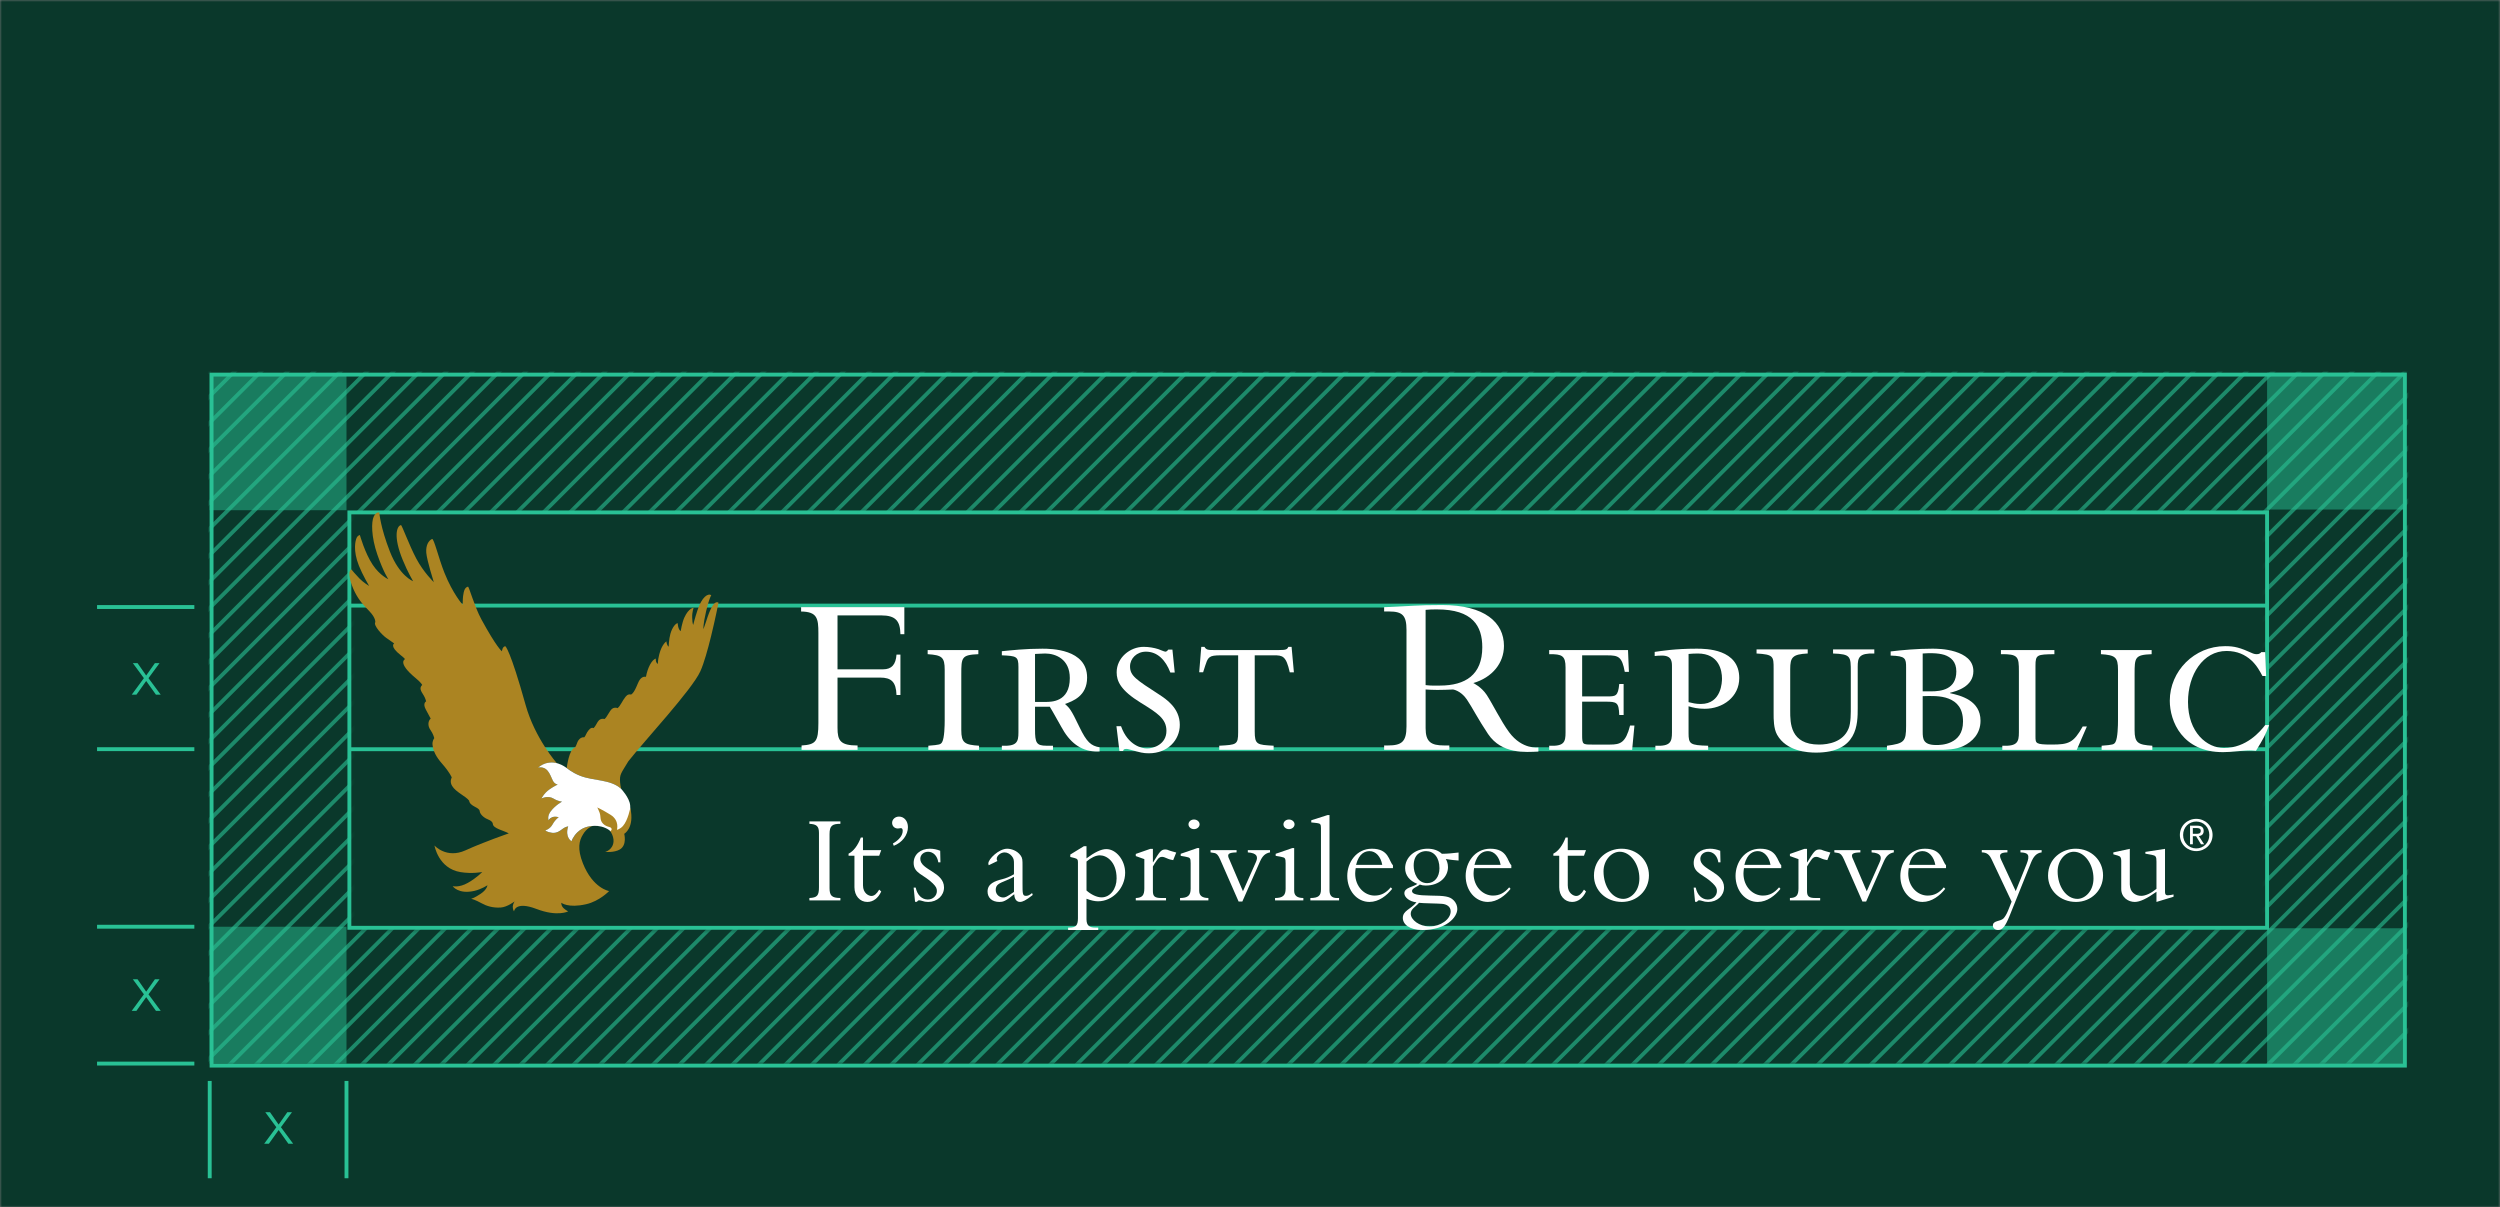 <svg width="644" height="311" viewBox="0 0 644 311" fill="none" xmlns="http://www.w3.org/2000/svg">
<rect x="0" y="0" width="644" height="311" fill="#808080" stroke="none"/>
<mask id="mask0_11067_22256" style="mask-type:alpha" maskUnits="userSpaceOnUse" x="0" y="0" width="644" height="311">
<rect width="644" height="311" fill="#152922"/>
</mask>
<g mask="url(#mask0_11067_22256)">
<rect width="644" height="413" fill="#0A382B"/>
<rect opacity="0.5" x="54" y="96.173" width="35.255" height="35.255" fill="#29C195"/>
<rect opacity="0.5" x="54" y="238.725" width="35.255" height="35.255" fill="#29C195"/>
<rect opacity="0.5" x="584" y="96" width="35.255" height="35.255" fill="#29C195"/>
<rect opacity="0.5" x="584" y="239.12" width="35.255" height="35.255" fill="#29C195"/>
<rect x="90" y="132" width="494" height="107" stroke="#29C195"/>
<path d="M54.5 96.5H619.5V274.5H54.5V96.5Z" stroke="#29C195"/>
<path d="M74.287 294.629L71.791 291.125H71.76L69.263 294.629H68.047L71.183 290.373L68.335 286.501H69.552L71.76 289.669H71.791L74.016 286.501H75.216L72.368 290.373L75.519 294.629H74.287Z" fill="#29C195"/>
<mask id="mask1_11067_22256" style="mask-type:alpha" maskUnits="userSpaceOnUse" x="54" y="96" width="566" height="178">
<path fill-rule="evenodd" clip-rule="evenodd" d="M620 96H54V273.979H620V96ZM583.912 131.823H90.094V239.293H583.912V131.823Z" fill="#882020"/>
</mask>
<g mask="url(#mask1_11067_22256)">
<g opacity="0.6">
<path d="M-335.391 484.741L215.882 -66.532" stroke="#29C195"/>
<path d="M-328.664 484.74L222.608 -66.532" stroke="#29C195"/>
<path d="M-321.844 484.74L229.429 -66.532" stroke="#29C195"/>
<path d="M-315.027 484.74L236.245 -66.532" stroke="#29C195"/>
<path d="M-308.207 484.74L243.065 -66.532" stroke="#29C195"/>
<path d="M-301.387 484.74L249.886 -66.532" stroke="#29C195"/>
<path d="M-294.57 484.74L256.702 -66.532" stroke="#29C195"/>
<path d="M-287.75 484.74L263.523 -66.532" stroke="#29C195"/>
<path d="M-280.93 484.74L270.343 -66.532" stroke="#29C195"/>
<path d="M-274.113 484.74L277.159 -66.532" stroke="#29C195"/>
<path d="M-267.289 484.74L283.983 -66.532" stroke="#29C195"/>
<path d="M-260.473 484.74L290.8 -66.532" stroke="#29C195"/>
<path d="M-253.652 484.74L297.62 -66.532" stroke="#29C195"/>
<path d="M-246.832 484.74L304.44 -66.532" stroke="#29C195"/>
<path d="M-240.012 484.74L311.261 -66.532" stroke="#29C195"/>
<path d="M-233.195 484.74L318.077 -66.532" stroke="#29C195"/>
<path d="M-226.375 484.74L324.898 -66.532" stroke="#29C195"/>
<path d="M-219.555 484.74L331.718 -66.532" stroke="#29C195"/>
<path d="M-212.738 484.74L338.534 -66.532" stroke="#29C195"/>
<path d="M-205.918 484.74L345.355 -66.532" stroke="#29C195"/>
<path d="M-199.098 484.74L352.175 -66.532" stroke="#29C195"/>
<path d="M-192.281 484.74L358.991 -66.532" stroke="#29C195"/>
<path d="M-185.461 484.74L365.812 -66.532" stroke="#29C195"/>
<path d="M-178.637 484.74L372.636 -66.532" stroke="#29C195"/>
<path d="M-171.816 484.74L379.456 -66.532" stroke="#29C195"/>
<path d="M-165 484.74L386.273 -66.532" stroke="#29C195"/>
<path d="M-158.18 484.74L393.093 -66.532" stroke="#29C195"/>
<path d="M-151.359 484.74L399.913 -66.532" stroke="#29C195"/>
<path d="M-144.543 484.74L406.73 -66.532" stroke="#29C195"/>
<path d="M-137.723 484.74L413.55 -66.532" stroke="#29C195"/>
<path d="M-130.902 484.74L420.37 -66.532" stroke="#29C195"/>
<path d="M-124.086 484.74L427.187 -66.532" stroke="#29C195"/>
<path d="M-117.262 484.74L434.011 -66.532" stroke="#29C195"/>
<path d="M-110.445 484.74L440.827 -66.532" stroke="#29C195"/>
<path d="M-103.621 484.74L447.651 -66.532" stroke="#29C195"/>
<path d="M-96.809 484.74L454.464 -66.532" stroke="#29C195"/>
<path d="M-89.984 484.74L461.288 -66.532" stroke="#29C195"/>
<path d="M-83.164 484.74L468.108 -66.532" stroke="#29C195"/>
<path d="M-76.348 484.74L474.925 -66.532" stroke="#29C195"/>
<path d="M-69.527 484.74L481.745 -66.532" stroke="#29C195"/>
<path d="M-62.707 484.74L488.565 -66.532" stroke="#29C195"/>
<path d="M-55.891 484.74L495.382 -66.532" stroke="#29C195"/>
<path d="M-49.07 484.74L502.202 -66.532" stroke="#29C195"/>
<path d="M-42.25 484.74L509.023 -66.532" stroke="#29C195"/>
<path d="M-35.434 484.74L515.839 -66.532" stroke="#29C195"/>
<path d="M-28.613 484.74L522.659 -66.532" stroke="#29C195"/>
<path d="M-21.793 484.74L529.48 -66.532" stroke="#29C195"/>
<path d="M-14.973 484.74L536.3 -66.532" stroke="#29C195"/>
<path d="M-8.152 484.74L543.12 -66.532" stroke="#29C195"/>
<path d="M-1.332 484.74L549.94 -66.532" stroke="#29C195"/>
<path d="M5.484 484.74L556.757 -66.532" stroke="#29C195"/>
<path d="M12.305 484.74L563.577 -66.532" stroke="#29C195"/>
<path d="M19.125 484.74L570.398 -66.532" stroke="#29C195"/>
<path d="M25.941 484.74L577.214 -66.532" stroke="#29C195"/>
<path d="M32.762 484.74L584.034 -66.532" stroke="#29C195"/>
<path d="M39.582 484.74L590.855 -66.532" stroke="#29C195"/>
<path d="M46.406 484.74L597.679 -66.532" stroke="#29C195"/>
<path d="M53.219 484.74L604.491 -66.532" stroke="#29C195"/>
<path d="M60.043 484.74L611.315 -66.532" stroke="#29C195"/>
<path d="M66.863 484.74L618.136 -66.532" stroke="#29C195"/>
<path d="M73.68 484.74L624.952 -66.532" stroke="#29C195"/>
<path d="M80.5 484.74L631.773 -66.532" stroke="#29C195"/>
<path d="M87.32 484.74L638.593 -66.532" stroke="#29C195"/>
<path d="M94.137 484.74L645.409 -66.532" stroke="#29C195"/>
<path d="M100.957 484.74L652.23 -66.532" stroke="#29C195"/>
<path d="M107.777 484.74L659.05 -66.532" stroke="#29C195"/>
<path d="M114.594 484.74L665.866 -66.532" stroke="#29C195"/>
<path d="M121.414 484.74L672.687 -66.532" stroke="#29C195"/>
<path d="M128.234 484.74L679.507 -66.532" stroke="#29C195"/>
<path d="M135.059 484.74L686.331 -66.532" stroke="#29C195"/>
<path d="M141.871 484.74L693.144 -66.532" stroke="#29C195"/>
<path d="M148.695 484.74L699.968 -66.532" stroke="#29C195"/>
<path d="M155.516 484.74L706.788 -66.532" stroke="#29C195"/>
<path d="M162.332 484.74L713.605 -66.532" stroke="#29C195"/>
<path d="M169.152 484.74L720.425 -66.532" stroke="#29C195"/>
<path d="M175.973 484.74L727.245 -66.532" stroke="#29C195"/>
<path d="M182.789 484.74L734.062 -66.532" stroke="#29C195"/>
<path d="M189.609 484.74L740.882 -66.532" stroke="#29C195"/>
<path d="M196.43 484.74L747.702 -66.532" stroke="#29C195"/>
<path d="M203.246 484.74L754.519 -66.532" stroke="#29C195"/>
<path d="M210.066 484.74L761.339 -66.532" stroke="#29C195"/>
<path d="M216.887 484.74L768.159 -66.532" stroke="#29C195"/>
<path d="M223.707 484.74L774.98 -66.532" stroke="#29C195"/>
<path d="M230.527 484.74L781.8 -66.532" stroke="#29C195"/>
<path d="M237.348 484.74L788.62 -66.532" stroke="#29C195"/>
<path d="M244.164 484.74L795.437 -66.532" stroke="#29C195"/>
<path d="M250.984 484.74L802.257 -66.532" stroke="#29C195"/>
<path d="M257.805 484.74L809.077 -66.532" stroke="#29C195"/>
<path d="M264.625 484.74L815.898 -66.532" stroke="#29C195"/>
<path d="M271.441 484.74L822.714 -66.532" stroke="#29C195"/>
<path d="M278.262 484.74L829.534 -66.532" stroke="#29C195"/>
<path d="M285.082 484.74L836.355 -66.532" stroke="#29C195"/>
<path d="M291.898 484.74L843.171 -66.532" stroke="#29C195"/>
<path d="M298.723 484.74L849.995 -66.532" stroke="#29C195"/>
<path d="M305.539 484.74L856.812 -66.532" stroke="#29C195"/>
<path d="M312.359 484.74L863.632 -66.532" stroke="#29C195"/>
<path d="M319.18 484.74L870.452 -66.532" stroke="#29C195"/>
<path d="M326 484.74L877.273 -66.532" stroke="#29C195"/>
<path d="M332.816 484.74L884.089 -66.532" stroke="#29C195"/>
<path d="M339.637 484.74L890.909 -66.532" stroke="#29C195"/>
<path d="M346.457 484.74L897.73 -66.532" stroke="#29C195"/>
<path d="M353.273 484.74L904.546 -66.532" stroke="#29C195"/>
<path d="M360.094 484.74L911.366 -66.532" stroke="#29C195"/>
<path d="M366.914 484.74L918.187 -66.532" stroke="#29C195"/>
<path d="M373.738 484.74L925.011 -66.532" stroke="#29C195"/>
<path d="M380.551 484.74L931.823 -66.532" stroke="#29C195"/>
<path d="M387.375 484.74L938.648 -66.532" stroke="#29C195"/>
<path d="M394.188 484.74L945.46 -66.532" stroke="#29C195"/>
<path d="M401.012 484.74L952.284 -66.532" stroke="#29C195"/>
</g>
</g>
<path d="M89.254 278.45V303.514" stroke="#29C195"/>
<path d="M54.023 278.45V303.514" stroke="#29C195"/>
<path d="M40.17 178.951L37.674 175.447H37.642L35.146 178.951H33.93L37.066 174.695L34.218 170.823H35.434L37.642 173.991H37.674L39.898 170.823H41.098L38.25 174.695L41.402 178.951H40.17Z" fill="#29C195"/>
<path d="M25 156.37L50.063 156.37" stroke="#29C195"/>
<path d="M25 192.985L50.063 192.985" stroke="#29C195"/>
<path d="M40.17 260.391L37.674 256.887H37.642L35.146 260.391H33.93L37.066 256.135L34.218 252.263H35.434L37.642 255.431H37.674L39.898 252.263H41.098L38.25 256.135L41.402 260.391H40.17Z" fill="#29C195"/>
<path d="M25 238.725L50.063 238.725" stroke="#29C195"/>
<path d="M25 273.979L50.063 273.979" stroke="#29C195"/>
<path d="M90 156L584 156" stroke="#29C195"/>
<path d="M90 193L584 193" stroke="#29C195"/>
<path d="M149.483 199.858C152.974 201.222 157.23 200.709 159.996 203.188C160.098 203.277 159.829 202.734 159.738 201.583C159.569 199.417 159.975 199.279 161.857 196.112C165.947 190.888 178.274 177.67 180.414 172.917C181.341 170.865 182.336 167.292 183.172 163.891C184.272 159.419 185.088 155.248 185.088 155.248C183.939 154.558 182.829 157.112 181.912 160.036C181.595 161.047 181.197 162.058 181.197 162.058C181.197 162.058 181.054 161.09 181.916 157.363C182.667 154.121 183.229 153.305 183.229 153.305C182.367 152.793 180.828 153.696 179.662 157.22C179.01 159.173 178.573 160.977 178.573 160.977C178.583 160.875 178.365 160.859 178.307 159.15C178.257 157.563 178.691 156.554 178.691 156.554C178.691 156.554 177.435 156.554 176.281 159.094C175.697 160.38 175.343 162.589 175.343 162.589C174.604 162.059 174.577 160.523 174.577 160.523C174.054 160.569 173.175 161.57 172.694 163.275C172.289 164.706 172.247 166.59 172.247 166.59C171.724 166.211 171.666 165.213 171.666 165.213C171.666 165.213 170.48 165.947 169.819 168.591C169.413 170.209 169.472 171.025 169.472 171.025C168.81 170.679 168.933 169.634 168.933 169.634C167.943 169.991 166.886 171.777 166.393 174.356C166.393 174.356 165.558 174.069 164.812 175.099C164.199 175.954 163.649 178.247 162.581 178.921C161.671 178.682 161.252 179.375 161.034 179.636C160.389 180.394 159.805 181.878 159.079 182.422C158.722 182.207 158.058 182.272 157.667 182.59C156.983 183.143 156.368 184.761 155.713 185.231C155.335 185.051 154.668 185.19 154.318 185.519C153.784 186.019 153.579 186.902 152.904 187.556C152.5 187.377 152.148 187.496 151.65 188.075C150.98 188.853 150.943 189.483 150.497 189.939C149.768 189.845 149.36 190.246 149.017 190.687C148.669 191.125 148.551 191.95 148.138 192.546C146.556 192.908 145.992 197.848 145.992 197.848C145.992 197.848 147.361 199.024 149.476 199.852L149.483 199.858Z" fill="#AB8422"/>
<path d="M140.506 196.653C142.158 196.149 143.429 196.586 143.429 196.586C143.429 196.586 137.792 190.2 135.39 181.57C131.403 167.269 130.186 166.476 130.186 166.476C129.421 166.476 129.292 167.78 129.292 167.78C129.292 167.78 127.948 166.802 123.982 159.505C122.229 156.284 120.809 151.045 120.544 151.12C119.759 151.343 119.491 152.069 119.293 153.537C119.18 154.392 119.202 155.799 119.202 155.799C119.202 155.799 116.665 153.005 114.475 147.523C112.999 143.832 111.773 138.606 111.29 138.84C110.395 139.274 109.663 140.452 109.81 142.383C109.958 144.313 111.757 150.005 111.757 150.005L111.71 149.925C111.71 149.925 109.106 147.419 107.24 143.902C105.376 140.39 103.52 135.204 103.285 135.259C102.18 135.504 101.275 138.222 103.737 144.23C105.04 147.41 106.407 149.711 106.407 149.711C106.407 149.711 102.916 148.411 100.449 142.108C97.981 135.808 97.704 132.029 97.704 132.029C97.704 132.029 96.921 131.73 96.28 133.06C95.638 134.39 95.592 138.214 97.214 142.883C98.81 147.48 100.043 149.208 100.043 149.208C100.043 149.208 97.861 148.276 95.995 145.467C93.976 142.429 92.704 137.825 92.704 137.825C92.704 137.825 92.149 137.905 91.859 138.569C91.569 139.228 90.855 141.715 92.468 145.761C93.402 148.105 95.087 150.947 95.087 150.947C95.087 150.947 93.622 150.073 92.612 149.035C91.601 147.996 90.512 146.688 90.512 146.688C89.373 147.219 90.336 150.44 91.437 152.588C92.523 154.705 93.605 155.833 95.162 157.458C96.861 159.229 96.673 160.277 96.673 160.277C96.105 161.112 98.537 163.649 99.451 164.284C100.931 165.317 101.547 165.754 101.547 165.754C101.547 165.754 100.191 166.413 103.312 168.85C104.215 169.559 104.335 169.796 104.335 169.796C104.335 169.796 102.211 170.67 107.078 174.684C108.562 175.908 108.756 176.444 108.756 176.444C107.966 177.236 108.36 177.915 109.134 179.122C109.559 179.786 109.772 180.671 109.772 180.671C109.772 180.671 108.799 181.138 109.69 182.774C110.486 184.23 110.947 185.116 110.947 185.116C110.192 185.748 110.182 187.049 110.844 187.972C111.64 189.082 111.867 190.159 111.867 190.159C111.867 190.159 111.296 190.838 111.421 191.888C111.621 193.515 112.307 194.936 113.903 196.749C115.899 199.019 116.372 200.281 116.372 200.281C116.372 200.281 115.747 201.262 116.456 202.447C117.427 204.071 120.006 205.11 120.843 206.24C121.044 207.777 123.455 207.907 123.559 208.91C123.667 209.943 124.964 210.836 125.884 211.162C126.296 211.329 126.914 211.674 126.961 212.27C127.05 213.426 129.764 213.94 131.064 214.682C131.064 214.682 124.821 216.809 119.909 219.046C114.994 221.282 111.918 217.8 111.918 217.8C111.918 217.8 112.91 223.725 118.627 224.655C121.695 225.154 124.221 224.628 124.221 224.628C124.221 224.628 122.808 226.141 120.51 227.433C118.21 228.725 116.604 228.27 116.604 228.27C116.604 228.27 118.052 230.432 122.156 229.499C124.078 229.058 125.558 228.037 125.558 228.037C125.558 228.037 125.52 229.091 123.824 230.238C122.062 231.423 121.362 231.51 121.362 231.51C121.362 231.51 122.499 231.803 124.056 232.679C125.295 233.374 126.985 233.929 129.032 233.773C130.695 233.647 132.545 232.213 132.545 232.213C132.545 232.213 132.102 232.974 132.09 233.502C132.074 234.403 132.419 234.755 132.419 234.755C132.419 234.755 132.67 232.039 138.172 234.139C143.632 236.228 146.356 234.775 146.356 234.775C146.356 234.775 145.303 234.234 144.866 233.569C144.545 233.082 144.593 232.541 144.593 232.541C144.593 232.541 146.298 234.004 151.012 232.92C154.433 232.136 156.91 229.538 156.91 229.538C156.91 229.538 152.731 228.891 150.15 222.378C148.661 218.619 149.192 216.548 150.167 214.974C151.099 213.335 152.552 212.791 152.552 212.791C152.552 212.791 150.465 212.762 148.792 214.375C147.594 215.531 147.239 216.704 147.239 216.704C147.239 216.704 145.469 215.739 146.377 212.873C146.377 212.873 145.648 212.97 144.905 213.552C144.383 213.96 143.47 214.693 142.245 214.542C140.917 214.382 140.475 213.919 140.475 213.919C140.475 213.919 141.675 213.579 142.314 212.439C143.169 210.915 143.946 210.536 143.946 210.536C143.946 210.536 143.104 210.221 142.312 210.507C141.561 210.776 141.325 211.319 141.325 211.319C141.325 211.319 140.895 210.266 141.921 208.943C143.14 207.372 144.803 206.508 144.803 206.508C144.803 206.508 143.804 206.457 142.647 205.742C141.136 204.808 139.497 205.709 139.497 205.709C139.497 205.709 140.089 204.376 141.561 203.348C142.776 202.498 143.686 202.104 143.686 202.104C143.686 202.104 142.891 202.027 142.426 201.097C141.959 200.158 141.73 199.296 141.03 198.483C140.076 197.367 138.621 197.727 138.621 197.727C138.621 197.727 139.546 196.952 140.518 196.653H140.506Z" fill="#AB8422"/>
<path d="M148.777 214.37C150.45 212.757 152.541 212.791 152.541 212.791C152.541 212.791 153.557 212.588 154.95 212.943C156.599 213.363 157.4 214.245 157.4 214.245C157.4 214.245 159.778 214.174 160.442 213.513C161.712 212.255 162.586 210.148 162.33 207.439C162.14 205.442 159.988 203.185 159.988 203.185C157.222 200.708 152.966 201.22 149.475 199.856C147.361 199.029 145.992 197.853 145.992 197.853C145.992 197.853 145.289 197.329 144.586 197C143.884 196.67 143.423 196.587 143.423 196.587C143.423 196.587 142.151 196.15 140.502 196.653C139.531 196.95 138.605 197.727 138.605 197.727C138.605 197.727 140.058 197.363 141.014 198.482C141.712 199.294 141.94 200.156 142.411 201.093C142.873 202.024 143.669 202.101 143.669 202.101C143.669 202.101 142.759 202.495 141.545 203.345C140.077 204.373 139.483 205.71 139.483 205.71C139.483 205.71 141.122 204.807 142.629 205.739C143.788 206.454 144.787 206.505 144.787 206.505C144.787 206.505 143.123 207.369 141.905 208.94C140.879 210.261 141.313 211.314 141.313 211.314C141.313 211.314 141.547 210.77 142.296 210.502C143.09 210.216 143.93 210.531 143.93 210.531C143.93 210.531 143.153 210.911 142.298 212.432C141.66 213.573 140.461 213.914 140.461 213.914C140.461 213.914 140.902 214.375 142.226 214.536C143.452 214.686 144.365 213.953 144.89 213.545C145.629 212.963 146.363 212.873 146.363 212.873C145.456 215.737 147.225 216.704 147.225 216.704C147.225 216.704 147.577 215.524 148.775 214.37" fill="white"/>
<path d="M155.355 212.183C154.426 211.242 154.855 210.399 154.447 209.327C153.911 207.913 153.777 207.968 153.777 207.968C153.777 207.968 155.106 208.54 157.284 209.895C159.662 211.375 158.916 213.762 158.916 213.762C158.916 213.762 159.73 213.605 160.469 212.775C161.777 211.302 162.371 208.084 162.371 208.084C163.512 213.308 160.797 214.788 160.797 214.788C160.797 214.788 161.589 217.68 159.674 218.82C158.233 219.677 155.891 219.46 155.891 219.46C155.891 219.46 157.875 218.955 158.044 216.804C158.151 215.442 157.217 214.081 157.217 214.081C157.217 214.081 157.559 213.941 157.557 213.627C157.554 212.825 156.403 213.243 155.353 212.183H155.355Z" fill="#AB8422"/>
<path d="M231.948 179.037H230.938C230.822 175.609 229.574 174.545 226.725 174.545H215.744V187.487C215.744 190.795 216.454 192.036 220.91 192.036V193.16H206.483V192.036C210.162 191.797 210.816 191.033 210.816 186.246V163.081C210.816 159.298 210.52 157.583 206.363 157.525V156.4H232.959V163.375H231.948C231.889 159.945 230.702 158.527 227.02 158.527H215.744V172.416H227.498C229.695 172.416 230.762 171.175 230.939 168.633H231.95V179.035H231.948V179.037Z" fill="white"/>
<path d="M252.021 168.517C247.688 168.694 247.629 169.347 247.629 173.719V188.079C247.629 191.388 248.52 191.861 252.2 192.098V193.16H239.141V192.098C242.108 191.861 242.289 191.801 242.702 191.15C243.296 190.09 243.354 186.838 243.354 185.597V172.536C243.354 169.287 242.644 168.756 238.965 168.517V167.455H252.023V168.517H252.021Z" fill="white"/>
<path d="M258.074 167.751C260.568 167.513 264.01 167.102 268.522 167.102C270.661 167.102 280.038 167.16 280.038 174.547C280.038 179.334 276.298 180.633 274.342 181.343C275.467 182.347 275.885 182.7 278.019 187.192C279.977 191.27 281.047 192.096 283.246 192.511V193.575C279.622 193.752 276.599 192.334 274.162 188.551C273.51 187.544 271.016 182.936 270.422 182.05H266.622V187.9C266.622 191.328 266.979 192.095 269.529 192.095H271.25V193.157H258.074V192.095C261.932 192.272 262.349 191.147 262.349 188.669V171.824C262.349 169.045 261.813 168.987 258.074 168.809V167.747V167.751ZM266.622 180.816H269.294C270.777 180.816 275.584 180.874 275.584 174.666C275.584 169.764 271.907 168.343 269.234 168.343C268.225 168.343 267.214 168.459 266.622 168.459V180.814V180.816Z" fill="white"/>
<path d="M302.612 173.246H301.485C300.237 169.998 298.161 167.869 295.192 167.869C292.819 167.869 291.097 169.639 291.097 171.65C291.097 174.074 292.58 175.022 298.694 178.977C300.295 180.041 303.918 182.347 303.918 186.719C303.918 190.62 300.831 194.048 295.964 194.048C294.419 194.048 293.886 193.87 290.856 193.041C290.561 192.925 290.323 192.925 290.086 192.925C289.552 192.925 289.373 193.104 289.315 193.457H288.365L287.594 187.074H288.782C290.561 192.1 294.245 192.809 295.489 192.809C297.152 192.809 300.474 191.745 300.474 188.259C300.474 185.126 298.101 183.648 293.886 181.048C288.604 177.798 287.652 175.433 287.652 173.188C287.652 169.407 291.097 166.628 294.598 166.628C295.964 166.628 297.27 166.867 298.398 167.22C298.695 167.336 299.943 167.869 300.179 167.869C300.414 167.869 300.652 167.751 300.949 167.336H302.016L302.612 173.246H302.61H302.612Z" fill="white"/>
<path d="M309.44 166.628H310.271C310.51 167.043 310.746 167.22 311.104 167.336C311.519 167.454 312.054 167.454 312.945 167.454H329.388C331.346 167.454 331.585 167.275 331.88 166.625H332.713L333.308 173.185H332.242C331.29 168.931 330.399 168.81 328.145 168.81H323.217V188.372C323.217 191.858 323.812 191.858 328.087 192.095V193.157H314.075V192.095C318.529 191.858 318.945 191.858 318.945 188.609V168.81H314.553C312.89 168.81 312.12 168.929 311.644 169.283C310.935 169.813 310.814 170.406 309.923 173.183H308.914L309.448 166.623L309.443 166.626L309.44 166.628Z" fill="white"/>
<path d="M407.557 179.393H413.969C416.166 179.393 416.82 179.393 417.117 176.199H418.245V184.179H417.117C416.997 180.928 416.523 180.751 413.554 180.751H407.558V189.261C407.558 191.801 407.676 191.801 410.23 191.801H414.742C417.414 191.801 418.778 191.332 419.906 186.898H421.033L420.437 193.163H399.07V192.102C402.93 192.279 403.284 191.154 403.284 188.675V171.95C403.284 168.937 402.396 168.463 399.07 168.522V167.46H419.374L419.611 173.075H418.542C417.832 169.174 416.941 168.818 414.03 168.818H407.56V179.395L407.557 179.393Z" fill="white"/>
<path d="M440.019 193.162H426.427V192.1C430.283 192.277 430.698 191.152 430.698 188.674V171.771C430.698 170.47 430.698 168.877 428.086 168.877C427.376 168.877 426.603 168.936 426.246 168.992V167.93C427.967 167.693 431.412 167.1 437.051 167.1C439.485 167.1 448.033 167.158 448.033 174.665C448.033 179.513 443.818 182.584 439.128 182.584C437.409 182.584 436.1 182.291 434.973 181.936V188.79C434.973 191.687 435.328 191.98 440.018 192.1V193.162H440.019ZM434.975 180.872C435.924 181.108 436.815 181.343 438.121 181.343C443.522 181.343 443.584 175.552 443.584 174.784C443.584 172.775 442.872 168.343 437.349 168.343C436.458 168.343 435.509 168.401 434.976 168.459V180.87H434.975V180.872Z" fill="white"/>
<path d="M465.668 167.276V168.34C461.75 168.517 461.156 169.345 461.156 172.359V183.114C461.156 186.246 461.156 191.8 468.577 191.8C471.008 191.8 474.75 191.151 476.173 187.721C476.825 186.187 476.766 183.587 476.766 181.873V173.127C476.766 169.048 476.766 168.519 472.197 168.342V167.278H482.823V168.342C478.905 168.224 478.548 169.347 478.548 171.77V182.405C478.548 186.424 478.548 193.872 467.803 193.872C465.55 193.872 460.147 193.515 457.772 189.261C456.882 187.667 456.883 185.244 456.883 183.827V172.244C456.883 169.112 456.882 168.582 452.488 168.343V167.28H465.668V167.276Z" fill="white"/>
<path d="M487.033 167.809C490 167.455 493.74 167.1 497.776 167.1C498.606 167.1 501.218 167.1 503.652 167.869C506.086 168.635 508.342 170.055 508.342 172.893C508.342 176.852 504.067 178.033 502.346 178.448V178.566C505.02 179.156 510.182 180.399 510.182 185.657C510.182 189.083 507.985 191.093 505.793 192.158C503.833 193.104 501.4 193.162 499.321 193.162H486.082V192.1C490.536 191.509 491.011 191.038 491.011 187.018V172.007C491.011 169.584 490.891 168.992 487.033 168.877V167.812V167.809ZM495.284 178.091H497.481C500.031 178.091 503.949 177.62 503.949 172.949C503.949 170.469 502.583 169.287 500.863 168.695C499.084 168.164 496.945 168.222 495.284 168.341V178.093V178.091ZM495.284 188.431C495.284 190.381 495.401 191.917 498.787 191.917C499.379 191.917 501.103 191.917 502.643 191.149C504.248 190.383 505.673 188.904 505.673 185.891C505.673 182.403 504.069 180.81 501.991 179.979C499.915 179.149 497.303 179.272 495.284 179.33V188.431Z" fill="white"/>
<path d="M529.211 167.455V168.517C524.757 168.578 524.34 168.633 524.34 171.472V189.674C524.34 191.507 524.34 191.799 528.499 191.799C532.89 191.799 534.138 191.388 536.511 187.13H537.581L534.969 193.158H515.794V192.096C519.652 192.274 520.067 191.149 520.067 188.67V172.949C520.067 169.169 519.891 168.457 515.438 168.517V167.455H529.211Z" fill="white"/>
<path d="M554.261 168.517C549.928 168.694 549.87 169.347 549.87 173.719V188.079C549.87 191.388 550.76 191.861 554.44 192.098V193.16H541.379V192.098C544.348 191.861 544.529 191.801 544.943 191.15C545.536 190.09 545.596 186.838 545.596 185.597V172.536C545.596 169.287 544.884 168.756 541.203 168.517V167.455H554.263V168.517H554.261Z" fill="white"/>
<path d="M583.751 174.134H582.8C582.206 173.011 581.376 171.418 579.891 170.055C578.346 168.695 576.39 167.693 573.542 167.693C567.487 167.693 563.629 173.779 563.629 180.814C563.629 188.732 568.552 192.689 572.887 192.689C578.705 192.689 582.266 188.377 583.512 186.779H584.521C583.632 189.259 583.037 190.324 581.139 193.399C579.831 193.281 579.181 193.281 577.755 193.399C574.31 193.694 573.955 193.752 572.649 193.752C562.14 193.752 558.938 185.773 558.938 180.513C558.938 172.891 565.228 166.45 573.184 166.45C575.616 166.45 576.984 166.803 580.366 168.341C580.661 168.458 581.018 168.519 581.315 168.519C581.967 168.519 582.264 168.282 582.503 167.986H583.514L583.753 174.134H583.751Z" fill="white"/>
<path d="M367.238 187.595C367.238 191.14 368.66 192.028 371.985 192.028H373.351V193.15H356.553V192.028H357.561C361.065 192.028 362.311 191.082 362.311 187.125V162.245C362.311 158.583 361.3 157.516 357.858 157.516H356.551V156.395C357.973 156.395 361.595 156.156 364.032 156.038C366.466 155.924 367.654 155.86 371.511 155.86C382.493 155.86 387.42 160.355 387.42 166.38C387.42 170.815 384.393 174.537 379.522 175.955C379.522 175.955 381.608 176.944 382.957 178.98C384.394 181.15 386.643 185.778 388.756 188.629C392.14 193.199 396.29 192.537 396.29 192.537V193.6C393.019 193.754 386.853 194.324 383.327 189.088C380.823 185.372 379.193 182.135 377.856 180.18C376.28 177.872 374.3 177.609 374.3 177.609C372.815 177.668 371.866 177.727 370.264 177.727C368.958 177.727 368.187 177.666 367.238 177.609V187.596L367.234 187.6L367.238 187.595ZM367.238 176.484C368.66 176.664 369.552 176.604 370.918 176.604C377.506 176.604 381.837 173.823 381.837 166.732C381.837 161.238 379.343 156.982 370.203 156.982C369.074 156.982 368.305 156.982 367.236 157.1V176.481H367.238V176.484Z" fill="white"/>
<path d="M216.486 231.946H208.5V231.325C210.537 231.226 210.965 230.702 210.965 228.51V214.571C210.965 212.804 210.34 212.314 208.5 212.215V211.594H216.486V212.215C214.417 212.215 213.691 212.674 213.691 214.865V228.739C213.691 230.668 214.219 231.323 216.486 231.323V231.945V231.946Z" fill="white"/>
<path d="M227.008 218.989L226.482 220.429H222.306V228.054C222.306 230.115 223.786 230.801 224.476 230.801C225.198 230.801 225.857 230.245 226.48 229.167L227.006 229.657C226.217 231.359 224.937 232.341 223.425 232.341C221.485 232.341 220.104 230.74 220.104 228.544V220.429H218.59V219.904C219.874 219.283 220.99 217.779 221.746 215.751H222.305V218.989H227.006H227.008Z" fill="white"/>
<path d="M230.008 217.287C231.651 216.338 232.538 215.195 232.538 214.014C232.538 213.621 232.405 213.328 232.077 213.328C231.784 213.328 231.651 213.425 231.29 213.425C230.437 213.425 229.809 212.804 229.809 211.954C229.809 211.071 230.597 210.352 231.586 210.352C232.9 210.352 233.885 211.496 233.885 213.067C233.885 215.095 232.405 217.056 230.237 217.876L230.007 217.287H230.008Z" fill="white"/>
<path d="M235.885 228.641C236.279 230.605 237.529 231.716 239.007 231.716C240.32 231.716 241.339 230.736 241.339 229.556C241.339 228.87 241.177 228.443 240.289 227.562C237.954 225.239 235.357 225.01 235.357 222.294C235.357 220.135 237.068 218.627 239.565 218.627C240.453 218.627 241.373 218.824 242.194 219.153L242.259 222.129H241.701C241.472 220.461 240.388 219.412 239.074 219.412C237.99 219.412 237.068 220.165 237.068 221.246C237.068 224.126 243.179 224.616 243.179 228.607C243.179 230.736 241.406 232.339 239.104 232.339C238.478 232.339 238.019 232.24 237.658 232.11C237.298 232.011 237.032 231.914 236.771 231.914C236.573 231.914 236.376 232.044 236.209 232.305H235.719L235.355 228.641H235.883H235.885Z" fill="white"/>
<path d="M254.693 222.883C254.628 222.687 254.594 222.588 254.594 222.424C254.594 221.28 257.322 218.629 259.458 218.629C260.445 218.629 261.988 219.088 262.908 220.363C263.401 221.05 263.401 221.475 263.401 223.178V227.564C263.401 230.18 263.401 230.768 264.257 230.768C264.617 230.768 265.045 230.738 265.865 230.051L266.032 230.541C264.257 231.981 263.337 232.341 262.777 232.341C261.43 232.341 261.297 230.869 261.266 230.343C258.997 232.208 258.338 232.341 257.452 232.341C255.547 232.341 254.395 231.26 254.395 229.657C254.395 227.66 256.17 226.973 258.271 226.451C258.961 226.285 260.047 225.895 261.198 225.208V222.624C261.198 221.707 261.198 221.183 260.641 220.529C260.213 220.005 259.519 219.58 258.797 219.58C257.713 219.58 256.761 220.495 256.761 221.183C256.761 221.379 256.791 221.511 256.925 221.806L254.69 222.887L254.693 222.883ZM261.201 225.859C260.578 226.219 260.052 226.449 259.262 226.777C257.256 227.593 256.501 227.921 256.501 229.264C256.501 230.441 257.455 231.195 258.44 231.195C258.966 231.195 259.361 231.03 261.201 229.754V225.86V225.859Z" fill="white"/>
<path d="M279.882 236.822C279.882 238.457 280.704 238.947 282.085 238.947H282.906V239.57H275.148V238.947H275.478C277.154 238.947 277.678 238.392 277.678 236.525V222.096C277.678 221.473 277.547 221.213 276.76 221.017L275.707 220.754V220.133L279.223 217.973H279.879V221.114C281.917 219.574 283.66 218.726 284.973 218.726C287.537 218.726 289.839 221.606 289.839 224.812C289.839 228.769 286.615 232.173 282.87 232.173C281.982 232.173 281.127 231.975 279.879 231.519V236.818L279.882 236.822ZM279.882 229.394C281.065 230.442 282.546 231.163 283.761 231.163C285.996 231.163 287.638 228.971 287.638 226.285C287.638 221.97 285.074 220.332 283.333 220.332C282.315 220.332 281.065 220.918 279.882 221.934V229.392V229.394Z" fill="white"/>
<path d="M296.986 229.557C296.986 230.899 297.479 231.325 299.122 231.325H300.37V231.947H292.578V231.325C294.255 231.291 294.78 230.605 294.78 228.87V221.311L292.578 220.526V219.971L296.327 218.662H296.986V222.129H297.051C298.693 219.445 299.088 218.824 300.173 218.824C300.568 218.824 300.667 218.858 301.288 219.119C301.618 219.249 302.21 219.379 302.999 219.609L302.21 221.572C301.717 221.507 301.092 221.342 300.469 221.048C300.108 220.884 299.714 220.722 299.32 220.722C298.726 220.722 298.365 221.115 298.038 221.572C297.611 222.163 297.249 222.716 296.986 223.208V229.555V229.557Z" fill="white"/>
<path d="M308.915 229.457C308.915 230.603 309.541 231.325 311.281 231.325V231.946H303.984V231.325C305.99 231.325 306.712 230.668 306.712 228.935V222.359C306.712 221.084 306.547 220.916 305.693 220.756L304.148 220.462V219.938L308.42 218.465H308.913V229.459L308.915 229.457ZM307.568 211.104C308.356 211.104 309.014 211.66 309.014 212.347C309.014 213.033 308.356 213.589 307.568 213.589C306.779 213.589 306.154 213.031 306.154 212.347C306.154 211.662 306.779 211.104 307.568 211.104Z" fill="white"/>
<path d="M319.067 232.24L314.304 221.376C313.813 220.232 313.384 219.837 312.859 219.74L311.836 219.576V218.987H318.543V219.576C316.539 219.643 315.914 219.902 316.701 221.44L320.186 229.59L323.538 222.033C324.133 220.691 323.834 219.74 321.437 219.578V218.989H327.156V219.578C325.905 219.808 325.182 220.527 324.558 221.97L320.022 232.242H319.067V232.24Z" fill="white"/>
<path d="M333.379 229.457C333.379 230.603 334.006 231.325 335.744 231.325V231.946H328.449V231.325C330.455 231.325 331.177 230.668 331.177 228.935V222.359C331.177 221.084 331.012 220.916 330.158 220.756L328.613 220.462V219.938L332.886 218.465H333.379V229.459V229.457ZM332.031 211.104C332.82 211.104 333.478 211.66 333.478 212.347C333.478 213.033 332.82 213.589 332.031 213.589C331.242 213.589 330.617 213.031 330.617 212.347C330.617 211.662 331.242 211.104 332.031 211.104Z" fill="white"/>
<path d="M342.479 229.36C342.479 230.704 343.106 231.327 344.388 231.327H344.948V231.948H337.551V231.327C339.656 231.327 340.281 230.704 340.281 229.133V213.33C340.281 212.413 340.18 212.12 339.261 212.02L337.781 211.857V211.302L341.989 209.958H342.479V229.36Z" fill="white"/>
<path d="M349.228 223.634C349.16 224.126 349.095 224.583 349.095 225.01C349.095 228.411 351.493 230.702 354.088 230.702C355.734 230.702 357.018 230.048 358.262 228.576L358.626 228.969C357.245 230.702 355.174 232.339 352.775 232.339C349.552 232.339 347.055 229.427 347.055 225.632C347.055 222.164 349.392 218.629 353.4 218.629C357.837 218.629 357.738 221.804 358.824 222.883V223.634H349.228ZM356.063 222.784C355.701 220.659 354.389 219.25 352.81 219.25C351.724 219.25 350.08 219.74 349.324 222.784H356.063Z" fill="white"/>
<path d="M375.731 221.673C375.238 221.639 373.693 221.509 372.443 221.28C372.641 221.639 373.003 222.327 373.003 223.373C373.003 225.796 370.9 228.117 367.25 228.117C366.625 228.117 366.332 228.052 365.739 227.856C365.212 228.413 363.732 228.773 363.732 229.526C363.732 230.342 365.147 230.668 368.433 230.702C372.148 230.736 373.43 230.898 374.417 231.88C375.205 232.663 375.402 233.481 375.402 234.169C375.402 236.296 372.508 239.569 366.431 239.569C363.013 239.569 361.367 238.061 361.367 236.46C361.367 234.562 363.371 234.268 364.886 232.435C363.108 232.271 361.763 231.161 361.763 230.113C361.763 228.606 363.964 228.541 365.114 227.69C363.11 226.905 361.96 225.497 361.96 223.633C361.96 220.819 364.491 218.625 367.745 218.625C369.256 218.625 370.536 219.085 371.424 219.935C372.904 219.935 374.285 219.771 375.731 219.609V221.669V221.673ZM367.349 219.25C366.101 219.25 364.162 219.937 364.162 222.982C364.162 224.911 365.149 227.496 367.644 227.496C369.551 227.496 370.801 225.925 370.801 223.668C370.801 220.853 369.355 219.25 367.349 219.25ZM368.271 238.654C371.064 238.654 373.693 236.822 373.693 234.76C373.693 233.551 372.674 232.928 371.492 232.829C370.639 232.732 366.495 232.699 365.543 232.568C364.623 233.65 363.407 234.106 363.407 235.385C363.407 236.923 365.577 238.656 368.271 238.656V238.654Z" fill="white"/>
<path d="M379.723 223.634C379.656 224.126 379.591 224.583 379.591 225.01C379.591 228.411 381.992 230.702 384.586 230.702C386.23 230.702 387.514 230.048 388.762 228.576L389.122 228.969C387.741 230.702 385.67 232.339 383.272 232.339C380.051 232.339 377.555 229.427 377.555 225.632C377.555 222.164 379.888 218.629 383.897 218.629C388.335 218.629 388.235 221.804 389.32 222.883V223.634H379.723ZM386.56 222.784C386.198 220.659 384.885 219.25 383.306 219.25C382.22 219.25 380.578 219.74 379.823 222.784H386.56Z" fill="white"/>
<path d="M408.559 218.989L408.033 220.429H403.857V228.054C403.857 230.115 405.337 230.801 406.027 230.801C406.751 230.801 407.408 230.245 408.031 229.167L408.557 229.657C407.768 231.359 406.486 232.341 404.975 232.341C403.034 232.341 401.655 230.74 401.655 228.544V220.429H400.141V219.904C401.423 219.283 402.543 217.779 403.297 215.751H403.855V218.989H408.557H408.559Z" fill="white"/>
<path d="M417.702 218.627C421.71 218.627 424.768 221.606 424.768 225.498C424.768 229.358 421.71 232.339 417.799 232.339C413.722 232.339 410.602 229.394 410.602 225.565C410.602 221.05 414.282 218.627 417.7 218.627H417.702ZM418.161 231.552C420.1 231.552 422.304 229.589 422.304 226.318C422.304 222.586 420.005 219.412 417.241 219.412C415.073 219.412 413.067 221.637 413.067 224.454C413.067 228.411 415.334 231.552 418.161 231.552Z" fill="white"/>
<path d="M436.82 228.641C437.215 230.605 438.463 231.716 439.943 231.716C441.259 231.716 442.277 230.736 442.277 229.556C442.277 228.87 442.113 228.443 441.225 227.562C438.89 225.239 436.295 225.01 436.295 222.294C436.295 220.135 438.004 218.627 440.503 218.627C441.389 218.627 442.309 218.824 443.13 219.153L443.197 222.129H442.637C442.408 220.461 441.324 219.412 440.009 219.412C438.924 219.412 438.004 220.165 438.004 221.246C438.004 224.126 444.115 224.616 444.115 228.607C444.115 230.736 442.34 232.339 440.04 232.339C439.415 232.339 438.954 232.24 438.594 232.11C438.234 232.011 437.968 231.914 437.706 231.914C437.508 231.914 437.312 232.044 437.148 232.305H436.653L436.293 228.641H436.819H436.82Z" fill="white"/>
<path d="M449.248 223.634C449.181 224.126 449.115 224.583 449.115 225.01C449.115 228.411 451.515 230.702 454.112 230.702C455.754 230.702 457.038 230.048 458.286 228.576L458.646 228.969C457.266 230.702 455.197 232.339 452.799 232.339C449.576 232.339 447.078 229.427 447.078 225.632C447.078 222.164 449.412 218.629 453.422 218.629C457.857 218.629 457.758 221.804 458.847 222.883V223.634H449.248ZM456.083 222.784C455.723 220.659 454.409 219.25 452.83 219.25C451.744 219.25 450.101 219.74 449.347 222.784H456.083Z" fill="white"/>
<path d="M465.488 229.557C465.488 230.899 465.982 231.325 467.624 231.325H468.874V231.947H461.082V231.325C462.758 231.291 463.286 230.605 463.286 228.87V221.311L461.082 220.526V219.971L464.831 218.662H465.488V222.129H465.553C467.195 219.445 467.591 218.824 468.675 218.824C469.073 218.824 469.169 218.858 469.795 219.119C470.121 219.249 470.716 219.379 471.503 219.609L470.716 221.572C470.224 221.507 469.597 221.342 468.973 221.048C468.612 220.884 468.218 220.722 467.824 220.722C467.231 220.722 466.871 221.115 466.542 221.572C466.115 222.163 465.755 222.716 465.49 223.208V229.555L465.488 229.557Z" fill="white"/>
<path d="M479.759 232.24L474.996 221.376C474.501 220.232 474.074 219.837 473.548 219.74L472.527 219.576V218.987H479.233V219.576C477.229 219.643 476.604 219.902 477.393 221.44L480.875 229.59L484.23 222.033C484.821 220.691 484.525 219.74 482.125 219.578V218.989H487.846V219.578C486.596 219.808 485.87 220.527 485.247 221.97L480.713 232.242H479.759V232.24Z" fill="white"/>
<path d="M491.697 223.634C491.632 224.126 491.564 224.583 491.564 225.01C491.564 228.411 493.964 230.702 496.561 230.702C498.203 230.702 499.487 230.048 500.735 228.576L501.095 228.969C499.716 230.702 497.647 232.339 495.246 232.339C492.025 232.339 489.527 229.427 489.527 225.632C489.527 222.164 491.861 218.629 495.871 218.629C500.306 218.629 500.209 221.804 501.295 222.883V223.634H491.697ZM498.534 222.784C498.172 220.659 496.858 219.25 495.279 219.25C494.193 219.25 492.551 219.74 491.794 222.784H498.534Z" fill="white"/>
<path d="M522.045 222.62C523.033 220.135 522.407 219.643 520.469 219.577V218.988H525.925V219.577C524.578 219.74 523.824 220.659 523.197 222.195L517.611 236.068C516.621 238.49 515.867 239.569 514.716 239.569C513.927 239.569 513.369 239.079 513.369 238.422C513.369 237.08 515.274 237.408 516.097 236.59C516.457 236.232 516.951 235.381 517.212 234.726L518.199 232.269L513.106 221.506C512.481 220.164 511.889 219.607 510.508 219.573V218.984H517.113V219.573C515.109 219.607 514.878 220.196 515.535 221.57L519.25 229.553L522.043 222.617L522.045 222.62Z" fill="white"/>
<path d="M534.68 218.627C538.688 218.627 541.746 221.606 541.746 225.498C541.746 229.358 538.688 232.339 534.775 232.339C530.701 232.339 527.578 229.394 527.578 225.565C527.578 221.05 531.26 218.627 534.678 218.627H534.68ZM535.141 231.552C537.078 231.552 539.281 229.589 539.281 226.318C539.281 222.586 536.981 219.412 534.219 219.412C532.049 219.412 530.045 221.637 530.045 224.454C530.045 228.411 532.314 231.552 535.141 231.552Z" fill="white"/>
<path d="M559.907 230.998L555.505 232.339V229.721C553.04 231.489 551.23 232.339 549.917 232.339C548.273 232.339 546.431 231.226 546.431 229V221.736C546.431 220.951 546.235 220.592 545.545 220.396L544.395 220.07V219.577L548.637 218.662V227.824C548.637 229.854 550.115 230.769 551.594 230.769C552.712 230.769 554.156 230.081 555.505 228.971V221.936C555.505 220.661 555.339 220.398 554.289 220.201L552.647 219.906V219.449L557.707 218.665V229.692C557.707 230.607 558.035 230.77 559.219 230.542L559.909 230.41V230.999L559.907 230.998Z" fill="white"/>
<path d="M562.372 215.083C562.372 213.111 563.859 211.631 565.759 211.631C567.642 211.631 569.122 213.113 569.122 215.083C569.122 217.08 567.642 218.555 565.759 218.555C563.857 218.555 562.372 217.079 562.372 215.083ZM565.759 219.247C568.024 219.247 569.958 217.488 569.958 215.083C569.958 212.691 568.024 210.936 565.759 210.936C563.473 210.936 561.535 212.691 561.535 215.083C561.535 217.488 563.473 219.247 565.759 219.247ZM564.876 215.411H565.713L566.978 217.488H567.79L566.426 215.38C567.129 215.291 567.669 214.917 567.669 214.057C567.669 213.113 567.109 212.693 565.979 212.693H564.154V217.488H564.874V215.411H564.876ZM564.876 214.793V213.308H565.871C566.375 213.308 566.914 213.42 566.914 214.014C566.914 214.748 566.366 214.791 565.75 214.791H564.878L564.876 214.793Z" fill="white"/>
</g>
</svg>
